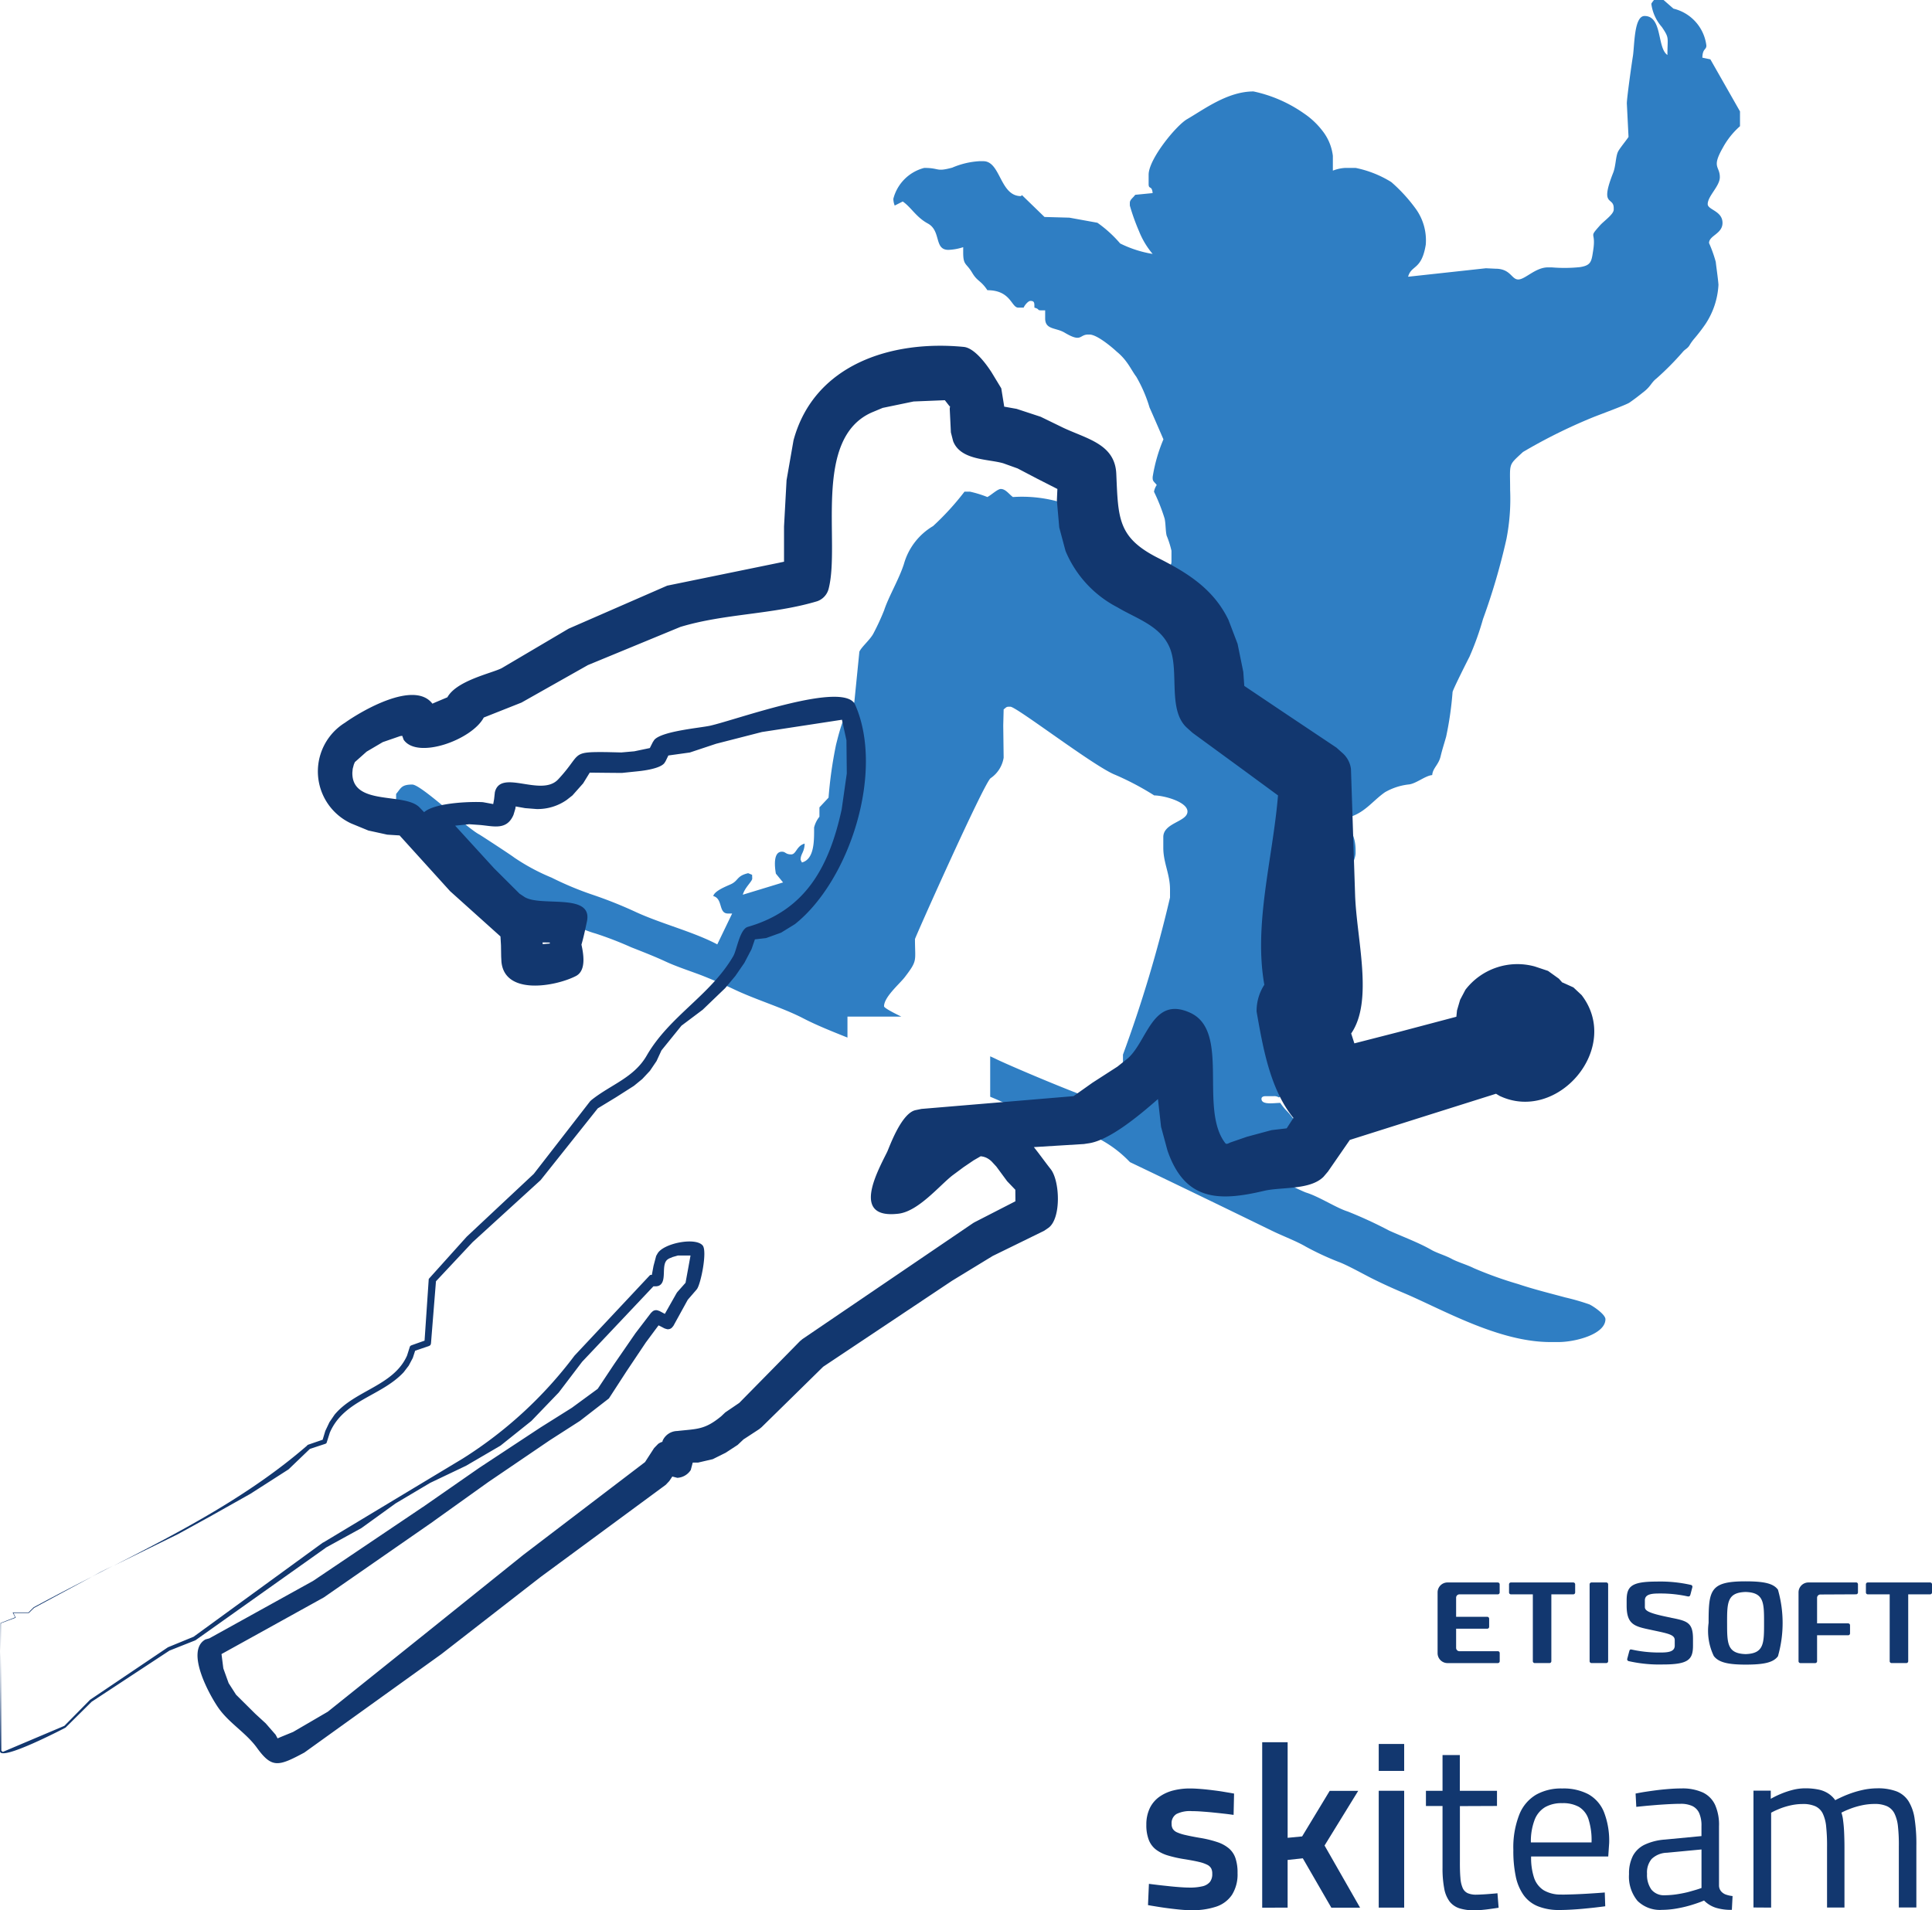 <svg xmlns="http://www.w3.org/2000/svg" width="129.095" height="127.662" viewBox="0 0 129.095 127.662"><path d="M311.712,465.067l-.2-.036c-.128-.023-.3-.049-.51-.086s-.448-.068-.705-.1-.518-.062-.781-.083-.513-.036-.744-.036a4.478,4.478,0,0,0-1.108.13,2.788,2.788,0,0,0-.932.419,2,2,0,0,0-.642.75,2.506,2.506,0,0,0-.239,1.122,2.709,2.709,0,0,0,.165,1.02,1.509,1.509,0,0,0,.488.651,2.545,2.545,0,0,0,.811.393,8.264,8.264,0,0,0,1.128.247c.385.063.7.122.935.18a2.361,2.361,0,0,1,.552.193.592.592,0,0,1,.26.25.75.75,0,0,1,.065.346.85.85,0,0,1-.154.544.9.9,0,0,1-.5.292,3.628,3.628,0,0,1-.906.086c-.164,0-.357-.01-.583-.026s-.459-.036-.7-.062-.469-.049-.677-.073l-.512-.062c-.13-.016-.194-.026-.2-.026l-.062,1.421.2.036c.128.021.3.049.51.083s.444.068.7.1.512.062.769.086.495.036.713.036a5,5,0,0,0,1.663-.237,2.043,2.043,0,0,0,1.057-.791,2.569,2.569,0,0,0,.372-1.455,2.988,2.988,0,0,0-.135-.981,1.48,1.48,0,0,0-.435-.661,2.342,2.342,0,0,0-.786-.429,7.483,7.483,0,0,0-1.19-.286c-.38-.065-.692-.128-.937-.185a2.912,2.912,0,0,1-.568-.182.631.631,0,0,1-.277-.232.6.6,0,0,1-.077-.323.708.708,0,0,1,.328-.669,2.022,2.022,0,0,1,1.031-.19c.19,0,.409.008.648.026s.487.036.737.062.476.049.687.073.38.044.51.063.2.026.2.026l.031-1.421Z" transform="translate(-229.253 -345.199)" fill="#12376f"/><path d="M313.5,473.405v-3.186l1.015-.109,1.906,3.3h1.921l-2.374-4.155,2.249-3.655h-1.905l-1.843,3.046-.968.094v-6.388h-1.7v11.058Z" transform="translate(-227.462 -345.915)" fill="#12376f"/><path d="M317.783,473.376h1.7v-7.809h-1.7v7.809Zm0-9.137h1.7v-1.8h-1.7v1.8Z" transform="translate(-225.657 -345.886)" fill="#12376f"/><path d="M324.954,466.412V465.4h-2.483v-2.39h-1.156v2.39h-1.109v1.015h1.109v4.108a7.169,7.169,0,0,0,.112,1.4,2.066,2.066,0,0,0,.362.877,1.377,1.377,0,0,0,.666.456,3.286,3.286,0,0,0,1.015.13c.141,0,.3-.01.479-.026s.354-.036.523-.06.307-.042.419-.06l.172-.026-.078-.968-.156.016-.375.031c-.151.013-.3.023-.458.031s-.289.016-.4.016a1.41,1.41,0,0,1-.6-.1.683.683,0,0,1-.338-.354,2.044,2.044,0,0,1-.148-.672c-.026-.284-.036-.635-.034-1.059v-3.733Z" transform="translate(-224.926 -345.716)" fill="#12376f"/><path d="M327.927,471.814a2.215,2.215,0,0,1-1.21-.289,1.588,1.588,0,0,1-.646-.854,4.292,4.292,0,0,1-.19-1.4h5.154l.061-.89a5.276,5.276,0,0,0-.35-2.085,2.388,2.388,0,0,0-1.053-1.192,3.567,3.567,0,0,0-1.736-.377,3.4,3.4,0,0,0-1.727.406,2.686,2.686,0,0,0-1.13,1.317,5.989,5.989,0,0,0-.406,2.384,8.287,8.287,0,0,0,.156,1.747,3.322,3.322,0,0,0,.518,1.255,2.175,2.175,0,0,0,.953.757,3.737,3.737,0,0,0,1.466.255c.255,0,.523-.01.8-.026s.551-.036.817-.062.505-.049.717-.073l.513-.062c.128-.016.193-.026.2-.026l-.031-.922-.187.016c-.121.008-.284.021-.488.034s-.432.029-.681.042-.508.026-.768.034-.513.016-.75.016Zm-2.062-3.483a4.022,4.022,0,0,1,.255-1.52,1.689,1.689,0,0,1,.708-.843,2.217,2.217,0,0,1,1.128-.26,2.186,2.186,0,0,1,1.123.25,1.5,1.5,0,0,1,.64.833,4.624,4.624,0,0,1,.2,1.541Z" transform="translate(-223.573 -345.199)" fill="#12376f"/><path d="M336.646,467.238a3.28,3.28,0,0,0-.26-1.408,1.717,1.717,0,0,0-.817-.833,3.273,3.273,0,0,0-1.437-.273c-.271,0-.549.013-.833.036s-.56.049-.825.083-.5.068-.713.1-.377.063-.5.086l-.19.036.047.89.2-.021.521-.052.716-.06c.263-.018.523-.036.786-.049s.505-.021.726-.021a1.823,1.823,0,0,1,.781.141.96.96,0,0,1,.469.471,2.052,2.052,0,0,1,.156.872v.672l-2.452.234a3.823,3.823,0,0,0-1.335.336,1.745,1.745,0,0,0-.791.744,2.576,2.576,0,0,0-.263,1.231,2.542,2.542,0,0,0,.568,1.786,2.137,2.137,0,0,0,1.635.6,5.843,5.843,0,0,0,1.033-.1,8.073,8.073,0,0,0,.9-.213c.266-.081.479-.154.635-.213s.24-.1.242-.1a1.919,1.919,0,0,0,.794.487,3.42,3.42,0,0,0,1.065.138l.047-.922a1.972,1.972,0,0,1-.45-.1.762.762,0,0,1-.318-.219.62.62,0,0,1-.138-.364v-4Zm-1.171,1.562v2.577s-.078.029-.221.076-.333.1-.57.167-.5.12-.789.167a5.772,5.772,0,0,1-.872.076,1.085,1.085,0,0,1-.893-.377,1.688,1.688,0,0,1-.294-1.059,1.4,1.4,0,0,1,.307-.989,1.528,1.528,0,0,1,1.02-.417l2.312-.219Z" transform="translate(-221.782 -345.199)" fill="#12376f"/><path d="M338.2,472.688v-6.341s.06-.034.172-.091.266-.122.457-.2a4.884,4.884,0,0,1,.67-.2,3.7,3.7,0,0,1,.794-.091,2.007,2.007,0,0,1,.856.148,1.034,1.034,0,0,1,.5.487,2.6,2.6,0,0,1,.23.893,11.982,11.982,0,0,1,.057,1.361v4.03H343.1v-4.061c0-.318-.009-.627-.021-.929s-.036-.57-.068-.81a2.411,2.411,0,0,0-.115-.541s.063-.034.182-.091.28-.122.485-.2a5.373,5.373,0,0,1,.7-.2,4.055,4.055,0,0,1,.83-.091,1.974,1.974,0,0,1,.849.151,1.059,1.059,0,0,1,.5.489,2.591,2.591,0,0,1,.234.875,11.189,11.189,0,0,1,.057,1.312v4.092h1.171v-4.123a11.063,11.063,0,0,0-.115-1.794,3.054,3.054,0,0,0-.409-1.187,1.678,1.678,0,0,0-.807-.659,3.5,3.5,0,0,0-1.309-.2,4.54,4.54,0,0,0-1.02.125,6.45,6.45,0,0,0-.89.273c-.266.1-.472.2-.629.273s-.237.12-.239.125a1.7,1.7,0,0,0-.475-.456,1.891,1.891,0,0,0-.656-.26,4.3,4.3,0,0,0-.9-.081,3.375,3.375,0,0,0-.825.109,5.592,5.592,0,0,0-.731.242c-.22.091-.393.172-.523.242a2.19,2.19,0,0,0-.2.109v-.547h-1.156v7.809Z" transform="translate(-219.854 -345.199)" fill="#12376f"/><path d="M317.985,426.046a18.813,18.813,0,0,0-2.585-1.367c-1.371-.521-6.611-4.559-7.022-4.559h-.09c-.2,0-.2.07-.359.178l-.027,1.078.027,2.153a2.049,2.049,0,0,1-.875,1.372c-.469.387-5.05,10.66-5.05,10.751,0,1.5.193,1.4-.685,2.548-.346.448-1.382,1.322-1.382,1.942,0,.094.462.353,1.156.691h-3.6v1.4c-1.024-.41-2.062-.823-2.949-1.283-1.38-.716-3.148-1.235-4.619-1.935-.631-.3-1.64-.733-2.262-.971-.78-.293-1.6-.557-2.338-.9s-1.568-.664-2.283-.946a23.921,23.921,0,0,0-2.4-.925c-.509-.131-1.735-.659-2.339-.893-.735-.29-1.643-.66-2.36-.966-.741-.314-1.6-.568-2.295-.938a11.172,11.172,0,0,0-2.183-1.139c-.118-.223-1.934-1.643-2.345-2.054-.817-.825-1.165-1.9-1.786-2.615v-.718c.325-.372.333-.627,1.08-.627.593,0,3.6,2.87,4.473,3.335.12.064,2.2,1.424,2.326,1.535a13.788,13.788,0,0,0,2.511,1.351,21.514,21.514,0,0,0,2.789,1.161,28.769,28.769,0,0,1,2.759,1.1c1.726.81,3.907,1.344,5.522,2.2l.993-2.062-.275,0c-.661,0-.319-.989-.988-1.169.094-.354.868-.647,1.186-.794.512-.242.375-.554,1.148-.733l.263.108.008.251c0,.189-.5.6-.629,1.079l2.69-.82-.48-.587c-.065-.355-.217-1.467.4-1.467.262,0,.236.18.622.18.341,0,.35-.573.9-.721-.014.578-.271.679-.271,1.079,0,.01.089.18.09.182.851-.228.812-1.5.812-2.336a1.843,1.843,0,0,1,.357-.72v-.627l.609-.65a28.28,28.28,0,0,1,.5-3.535c.151-.583.561-2.377,1.22-2.82l.34-3.4c.146-.327.746-.824.948-1.236a15.679,15.679,0,0,0,.708-1.536c.3-.911,1-2.085,1.318-3.082a4.3,4.3,0,0,1,1.951-2.541,18.088,18.088,0,0,0,2.1-2.3h.359a7.409,7.409,0,0,1,1.169.36c.29-.156.681-.539.9-.539.325,0,.566.372.807.539a9.1,9.1,0,0,1,5.505,1.408,18.5,18.5,0,0,1,3.742,3.171,1.093,1.093,0,0,1,.449-.178c.267,0,.243.178.63.178.208,0,.268-.064.268-.271V409.7a6.256,6.256,0,0,0-.325-1.019c-.077-.347-.055-.763-.131-1.127a12.593,12.593,0,0,0-.711-1.8,1.112,1.112,0,0,1,.182-.448c-.126-.185-.272-.233-.272-.452v-.089a10.729,10.729,0,0,1,.72-2.513s-.817-1.891-.928-2.127a9.425,9.425,0,0,0-.893-2.069c-.146-.176-.417-.668-.607-.922a3.712,3.712,0,0,0-.691-.741c-.32-.3-1.322-1.145-1.82-1.145h-.089c-.61,0-.414.564-1.581-.13-.581-.344-1.294-.182-1.294-.949v-.538h-.268c-.292,0-.069-.078-.45-.181-.007-.289.029-.45-.268-.45-.155,0-.4.308-.45.45h-.357c-.474,0-.485-1.165-2.067-1.165-.453-.677-.657-.567-1.007-1.151-.4-.681-.61-.492-.61-1.363v-.362a3.575,3.575,0,0,1-.988.18c-.975,0-.465-1.27-1.378-1.764-.781-.422-1.125-1.1-1.674-1.468l-.536.271a1.261,1.261,0,0,1-.091-.452,2.863,2.863,0,0,1,2.064-2.064c1.063,0,.755.281,1.869-.017a5.377,5.377,0,0,1,1.812-.432h.269c1.161,0,1.095,2.334,2.513,2.334l.066-.068,1.507,1.462,1.662.046,1.873.34a8.223,8.223,0,0,1,1.52,1.384,7.669,7.669,0,0,0,2.171.7,5.493,5.493,0,0,1-.908-1.515,14.107,14.107,0,0,1-.616-1.718v-.178c0-.225.221-.338.358-.54l1.165-.115c-.044-.535-.267-.225-.267-.6v-.63c0-1.045,1.844-3.293,2.572-3.712,1.147-.665,2.708-1.852,4.436-1.852A9.2,9.2,0,0,1,328,380.474a5.242,5.242,0,0,1,1.246,1.178,3.342,3.342,0,0,1,.681,1.653v.989a2.652,2.652,0,0,1,.808-.181h.718a7.248,7.248,0,0,1,2.377.944,10.65,10.65,0,0,1,1.594,1.73,3.6,3.6,0,0,1,.711,2.452c-.277,1.719-.967,1.348-1.18,2.146l5.2-.567.634.03c1.026,0,1.067.72,1.527.72s1.149-.808,1.976-.808h.269a10.008,10.008,0,0,0,1.868-.017c.781-.116.781-.4.9-1.169.187-1.268-.341-.734.446-1.62.259-.293.919-.741.919-1.056V386.8c0-.8-.954-.049-.035-2.367.172-.439.164-1.061.315-1.391.087-.2.543-.748.709-1l-.113-2.243c0-.35.319-2.627.4-3.122.12-.7.066-2.718.784-2.718,1.207,0,.824,2.132,1.528,2.606,0-1.217.146-1.1-.374-1.873a2.9,2.9,0,0,1-.7-1.54c0-.047.129-.2.18-.269h.629l.668.584a2.9,2.9,0,0,1,2.2,2.469c0,.3-.254.18-.268.808l.535.112,1.98,3.479v.989a5.25,5.25,0,0,0-1.154,1.45c-.761,1.341-.194,1.2-.194,1.958,0,.6-.81,1.262-.81,1.8,0,.384.989.449.989,1.255,0,.735-.9.839-.9,1.346a8.881,8.881,0,0,1,.449,1.261c.051.459.148,1.087.181,1.528a5.257,5.257,0,0,1-.869,2.626,11.77,11.77,0,0,1-.741.967,3.07,3.07,0,0,0-.338.475c-.15.219-.269.219-.453.439a19.2,19.2,0,0,1-1.744,1.758c-.342.264-.372.515-.83.876-.4.315-.536.428-.972.734-.227.158-2.09.837-2.5,1.007a35.881,35.881,0,0,0-4.615,2.293c-1.022.946-.859.694-.859,2.558a13.959,13.959,0,0,1-.246,3.256,43.108,43.108,0,0,1-1.566,5.349,19.142,19.142,0,0,1-.9,2.512c-.165.321-1.1,2.176-1.134,2.366a22.4,22.4,0,0,1-.429,2.983c-.148.527-.254.829-.374,1.33-.135.558-.521.772-.558,1.239-.454.039-1.044.55-1.534.623a4.064,4.064,0,0,0-1.626.526c-.882.621-1.381,1.441-2.589,1.722.163.7.63,1.105.63,2.155v.18c0,.994-2.526,4.9-2.882,6.637-.126.617-.4,1.139-.552,1.783-.165.679-.268,1.26-.462,1.961a5.192,5.192,0,0,1-.7,1.725c-.1.133-.974,1.412-.974,1.453v.269c.381.006,1.166.066,1.166.449,0,.744-.458.418-.148,1.654l-.57.41a.563.563,0,0,0-.358-.087h-.54c-.146,0-.269.051-.269.178,0,.431.85.271,1.256.271.333.491.515.574.774.932.324.445.755.5.755,1.043,0,.208-.064.268-.271.268h-.091c-.2,0-.194-.069-.357-.178-.259,1.113-.143.9-1.151.915l-.2.163c0,1.066-.086.843-.45,1.527.272.181,2.459,1.243,2.72,1.324.88.273,2.024,1.03,2.775,1.262a28.83,28.83,0,0,1,2.766,1.276c.9.407,1.987.807,2.835,1.295.374.214.936.367,1.369.607.372.2,1.026.393,1.454.609a25.642,25.642,0,0,0,2.974,1.067c.979.331,2.146.622,3.15.893a15.353,15.353,0,0,1,1.6.462c.282.131,1.075.677,1.075.99,0,1.009-2.015,1.528-3.142,1.528h-.54c-3.456,0-7.194-2.174-9.758-3.263-.748-.314-1.492-.653-2.219-1.018-.558-.286-1.635-.881-2.158-1.071a18.915,18.915,0,0,1-2.207-1.026c-.629-.37-1.549-.712-2.261-1.061-3.17-1.546-6.318-3.07-9.483-4.584l-.086-.086a7.879,7.879,0,0,0-5.043-2.352q-1.492-.7-3-1.4-.6-.281-1.213-.534v-2.7c.181.079.316.143.4.184.94.465,7.158,3.111,7.934,3.111h.181c.2,0,.2-.07.357-.177v-3.233a88.831,88.831,0,0,0,3.144-10.5v-.541c0-1.028-.449-1.773-.449-2.781v-.717c0-.964,1.615-1.015,1.615-1.709,0-.647-1.579-1.075-2.245-1.075Z" transform="translate(-240.866 -372.89)" fill="#2f7ec3" fill-rule="evenodd"/><path d="M330.957,435.1c.42,2.37.886,5.21,2.469,7.153l-.033.049-.418.646-1.014.12-1.644.444-1.1.379c-.06.02-.258.159-.341.051-1.775-2.287.35-7.476-2.339-8.714-2.531-1.165-2.866,1.894-4.179,3.044l-.692.552-1.672,1.078-1.26.894-4.859.409-5.305.445-.372.077c-.983.184-1.788,2.535-1.924,2.807-.718,1.438-2.374,4.492.763,4.118,1.32-.156,2.724-1.865,3.592-2.548l.755-.561.677-.459.463-.267h.04l.159.029.137.047a1.332,1.332,0,0,1,.406.275l.31.336.722.98.545.569.005.528,0,.242-.992.509-1.726.886-.1.057-11.412,7.758-.165.138-2.062,2.1-1.993,2.026-.419.285-.517.351-.269.256c-1.112.916-1.609.838-2.944.987a1.091,1.091,0,0,0-.974.651l-.013.07a.956.956,0,0,0-.285.141l-.269.277-.349.538-.258.4-3.989,3.042-4.138,3.155-.02.016-3.271,2.628-3.272,2.628h0l-3.275,2.624-3.232,2.59-1.151.672-1.165.679-.808.331-.233.1-.131-.246-.662-.758-.7-.643-1.282-1.273-.495-.773-.354-.983-.122-.959,6.837-3.786,7.3-5.067.057-.044,3.635-2.6,4.1-2.787h0l2.024-1.3L287.687,461l1.184-1.825,1.3-1.941.021-.025.518-.7.294-.394.033.016.372.191.161.049a.385.385,0,0,0,.319-.095l.109-.13.489-.889.469-.852.276-.319.306-.354.035-.046c.256-.348.7-2.528.379-2.91-.482-.574-2.637-.146-3.021.547l-.086.151-.176.661-.113.607h-.039l-.077.008-5.05,5.388a27.974,27.974,0,0,1-7.468,6.879l-9.292,5.594-.065.03-4.32,3.147-4.308,3.137-.845.347-.86.353-.022.012-5.183,3.495-.013.01-.862.875-.852.864-2.063.873-2.051.869-.046-.039-.052-.047-.025-4.256-.018-3.078-.007-1.2v0h.005l.491-.19.479-.185-.077-.148-.082-.16v-.008l.007-.013h.008l.523,0,.513,0,.168-.167.173-.172h0c1.287-.7,2.6-1.381,3.919-2.056l-3.888,2.093h0l-.176.17-.174.171,0,0-.008,0h0l-.522,0-.5,0,.07.141.081.161v.005l0,.01-.005,0-.493.185-.489.182-.008,1.194-.017,3.078L247,484.563v.009c0,.722,4.337-1.55,4.363-1.562l.022-.016.872-.864.866-.858,2.6-1.711,2.6-1.709.854-.34.864-.342.029-.016,4.358-3.094,4.358-3.092-.065.03,2.427-1.333,2.289-1.653h0l2.305-1.369,2.4-1.145h0l2.3-1.343,2.066-1.652,1.827-1.9,1.564-2.056,2.435-2.577,2.328-2.465h.193l.125-.021c.668-.234.124-1.455.656-1.792l.069-.044.24-.1.349-.1.638,0h.208l-.133.734-.2,1.088-.233.264-.311.35-.052.073-.5.884-.286.506-.363-.193-.148-.048a.387.387,0,0,0-.3.069l-.115.107-.527.69-.528.691.019-.025-1.424,2.066-1.1,1.654-1.726,1.265L283.1,462.95h0l-4.078,2.688-3.8,2.643.059-.044-7.363,4.959-6.932,3.838-.258.072c-1.376.771.294,3.759.871,4.581.715,1.019,1.839,1.653,2.567,2.658,1,1.38,1.429,1.255,3.168.323l9.161-6.583h0l3.314-2.576,3.307-2.571,4.177-3.077,4.19-3.087.241-.255.2-.3.333.086a1.139,1.139,0,0,0,.9-.524l.131-.493.35,0,.987-.229.866-.431.8-.523.659-.623-.269.256.522-.342.523-.342.167-.137,2.1-2.06,2.012-1.977,4.281-2.856,4.328-2.888,1.385-.845,1.333-.813,1.7-.832,1.742-.854.3-.206c.849-.649.746-3.141.13-3.916-.355-.446-.721-.966-1.121-1.467l3.346-.206.258-.04c1.438-.169,3.526-1.95,4.688-2.965l.206,1.851.428,1.583c1.179,3.436,3.512,3.394,6.454,2.7,1.144-.271,3.061-.036,3.972-.937l.3-.353.932-1.348.528-.765,5.131-1.624,4.637-1.462.242.144c3.869,1.836,8.185-3.216,5.478-6.738l-.547-.513-.685-.31-.064-.023-.224-.251-.726-.521-.881-.294a4.377,4.377,0,0,0-4.639,1.558l-.353.669-.208.708-.043.424-3.866,1.023-2.949.756-.213-.661c1.512-2.2.35-6.336.26-9.309l-.275-8.378a1.711,1.711,0,0,0-.534-1.027l-.435-.389-3.519-2.352-2.64-1.773-.065-.933-.383-1.881-.61-1.6c-1-2.067-2.737-3.145-4.7-4.136-2.7-1.365-2.664-2.645-2.794-5.624-.086-1.984-1.941-2.327-3.544-3.079l-1.508-.734-1.606-.528-.836-.15,0-.039-.191-1.184-.648-1.069c-.3-.466-1.115-1.631-1.865-1.7-4.853-.471-10,1.186-11.369,6.242l-.465,2.666-.169,3.092v2.357l-7.807,1.6-6.586,2.874-4.472,2.64c-.673.344-3.008.823-3.63,1.947l-.772.325-.229.1c-1.217-1.59-4.762.505-5.836,1.27a3.83,3.83,0,0,0,.411,6.737l1.145.471,1.264.277.824.052,3.374,3.725,3.366,3.025.034.591.013.758.018.341c.213,2.275,3.63,1.648,4.974.957.636-.328.561-1.262.372-2.1.125-.418.236-.928.367-1.549.415-1.978-3.208-.912-4.231-1.676l-.272-.18-1.7-1.695-2.6-2.846.023-.007.909-.094.7.049c.912.074,1.808.389,2.263-.672l.121-.4.027-.164.627.112.763.061a3.392,3.392,0,0,0,2.017-.609l.383-.3.717-.808.44-.717,1.1.012,1.044.009,1.054-.109c.053-.008,1.467-.124,1.791-.551l.078-.122.168-.346.017-.038,1.436-.2,1.756-.584,3.065-.786,5.344-.819.3,1.374.023,2.217-.342,2.4c-.86,3.955-2.485,6.761-6.272,7.852-.541.156-.732,1.542-.972,1.956-1.52,2.615-4.259,4-5.783,6.644-.86,1.492-2.413,1.943-3.7,2.978l-.079.073-1.891,2.439-1.878,2.42-2.222,2.08-2.24,2.1-.016.014-2.535,2.82-.006.04-.143,2.116-.134,1.974-.366.129-.5.178-.048.023a.152.152,0,0,0-.07.078l-.186.587c-.894,2.029-3.495,2.321-4.844,3.953l-.341.5-.277.584-.178.59-.446.152-.522.18-.026.012c-.03.012-.038.042-.06.06-3.827,3.316-8.375,5.7-12.916,8.018l4.3-2.112,2.094-1.151,2.751-1.547,2.545-1.631,1.425-1.367.51-.169.524-.172.035-.018a.1.1,0,0,0,.053-.059l.212-.668c.931-2.179,3.439-2.431,4.935-4.04l.337-.44.273-.515.157-.483.407-.138.506-.172.056-.029a.145.145,0,0,0,.076-.1l.014-.062.169-2.114.163-2.026,1.2-1.281,1.25-1.334,2.258-2.06,2.267-2.068.033-.035,1.922-2.414,1.883-2.365,1.216-.739,1.2-.765.557-.456.51-.545.444-.656.328-.712.67-.828.666-.823,1.419-1.066,1.5-1.441.685-.82.6-.872.48-.919.223-.651.746-.086,1.006-.363.925-.57c3.682-2.935,5.986-10.22,4.022-14.663-.72-1.63-7.847.98-9.677,1.4-.665.15-3.229.359-3.743.948l-.1.151-.173.345-.026.052-1.036.217-.867.077-.966-.023c-2.478-.027-1.645.1-3.259,1.825-1.131,1.207-3.847-.743-4.227.859l-.052.467-.057.315,0,.006-.051-.009-.626-.115c-.523-.046-3.144-.02-3.942.666l-.288-.3c-.979-1.059-4.554-.073-4.506-2.352l.023-.245.075-.285.07-.165.786-.7,1.078-.635,1.174-.406.128-.014.094.262c.924,1.333,4.572,0,5.352-1.485l2.522-1,4.441-2.507,6.173-2.548c2.97-.9,6.176-.823,9.147-1.718a1.194,1.194,0,0,0,.759-.825c.8-3.087-1.1-10.018,2.879-11.789l.735-.307,2.064-.428,2.089-.085.312.4h.036l-.022.164.078,1.588.15.586c.5,1.287,2.336,1.183,3.349,1.477l.958.344,1.3.681,1.359.692-.034.767.159,1.808.42,1.57a7.468,7.468,0,0,0,3.47,3.765c1.266.76,2.885,1.225,3.5,2.72.635,1.554-.147,4.1,1.108,5.3l.4.361,3.419,2.5,2.3,1.689c-.35,4.224-1.635,8.59-.914,12.654a3.23,3.23,0,0,0-.518,1.764Zm-77.8,37.8,1.417-.725-.815.4-.6.325Zm30.586-42.307-.01-.062-.371-.008-.109,0,.013.116.169-.016.308-.027Z" transform="translate(-247 -367.539)" fill="#12376f" fill-rule="evenodd"/><path d="M329.67,454.147h-.935a.126.126,0,0,0-.126.125v5.137a.126.126,0,0,0,.126.125h.987a.125.125,0,0,0,.125-.125v-5.137a.125.125,0,0,0-.125-.125Z" transform="translate(-222.392 -348.388)" fill="#12376f" fill-rule="evenodd"/><path d="M324.78,454.147h-3.311a.663.663,0,0,0-.664.664v4.06a.664.664,0,0,0,.664.665h3.362a.126.126,0,0,0,.125-.126v-.544a.125.125,0,0,0-.125-.125h-2.567a.221.221,0,0,1-.221-.221v-1.282h2.081a.126.126,0,0,0,.126-.125v-.545a.126.126,0,0,0-.126-.125h-2.081l0-1.281a.221.221,0,0,1,.221-.22h2.564a.125.125,0,0,0,.125-.125v-.544a.125.125,0,0,0-.125-.125Z" transform="translate(-224.746 -348.388)" fill="#12376f" fill-rule="evenodd"/><path d="M347.034,454.147h-4.115a.125.125,0,0,0-.125.125v.544a.125.125,0,0,0,.125.125h1.464v4.468a.126.126,0,0,0,.126.125h.987a.125.125,0,0,0,.125-.125v-4.468h1.464a.125.125,0,0,0,.125-.125v-.544a.125.125,0,0,0-.125-.125Z" transform="translate(-218.115 -348.388)" fill="#12376f" fill-rule="evenodd"/><path d="M324.6,454.147a.126.126,0,0,0-.126.125v.544a.126.126,0,0,0,.126.125h1.464v4.468a.125.125,0,0,0,.125.125h.987a.125.125,0,0,0,.125-.125v-4.468h1.466a.125.125,0,0,0,.125-.125v-.544a.125.125,0,0,0-.125-.125Z" transform="translate(-223.641 -348.388)" fill="#12376f" fill-rule="evenodd"/><path d="M343.13,454.147H340a.663.663,0,0,0-.665.664v4.6a.125.125,0,0,0,.125.125h.989a.125.125,0,0,0,.125-.125v-1.735h2.076a.125.125,0,0,0,.126-.125v-.544a.126.126,0,0,0-.126-.126h-2.076v-1.709a.222.222,0,0,1,.22-.221l2.387-.012a.125.125,0,0,0,.125-.125v-.545a.125.125,0,0,0-.125-.125Z" transform="translate(-219.158 -348.388)" fill="#12376f" fill-rule="evenodd"/><path d="M333.448,456.508l-.012,0c-.086-.017-.176-.035-.271-.056-1.214-.254-1.437-.418-1.437-.651v-.444c0-.459.564-.459,1.061-.459a8.464,8.464,0,0,1,1.778.189c.133.03.177-.01.208-.128l.126-.479a.124.124,0,0,0-.091-.154,9.252,9.252,0,0,0-2.3-.224c-1.7,0-2,.329-2,1.26v.351c0,1.274.543,1.389,1.624,1.615l.156.034c1.044.221,1.434.3,1.434.659v.363c0,.459-.564.459-1.059.459a8.362,8.362,0,0,1-1.778-.19c-.142-.03-.169-.02-.208.129-.009.03-.083.311-.128.479a.126.126,0,0,0,.014.1.122.122,0,0,0,.078.057,9.242,9.242,0,0,0,2.295.224c1.7,0,2.006-.329,2.006-1.26v-.452c0-1.114-.407-1.2-1.5-1.417Z" transform="translate(-221.819 -348.402)" fill="#12376f" fill-rule="evenodd"/><path d="M335.953,456.872c0-1.355,0-2.036,1.236-2.072h0c1.234.036,1.234.717,1.234,2.072v.005c0,1.356,0,2.037-1.233,2.075h0c-1.236-.039-1.236-.721-1.236-2.08Zm1.238-2.783c-2.375,0-2.473.577-2.473,2.777a3.876,3.876,0,0,0,.347,2.214c.315.413.911.574,2.125.574,1.273,0,1.859-.151,2.161-.558a8.082,8.082,0,0,0,0-4.45c-.3-.406-.888-.557-2.161-.557Z" transform="translate(-220.55 -348.405)" fill="#12376f" fill-rule="evenodd"/></svg>